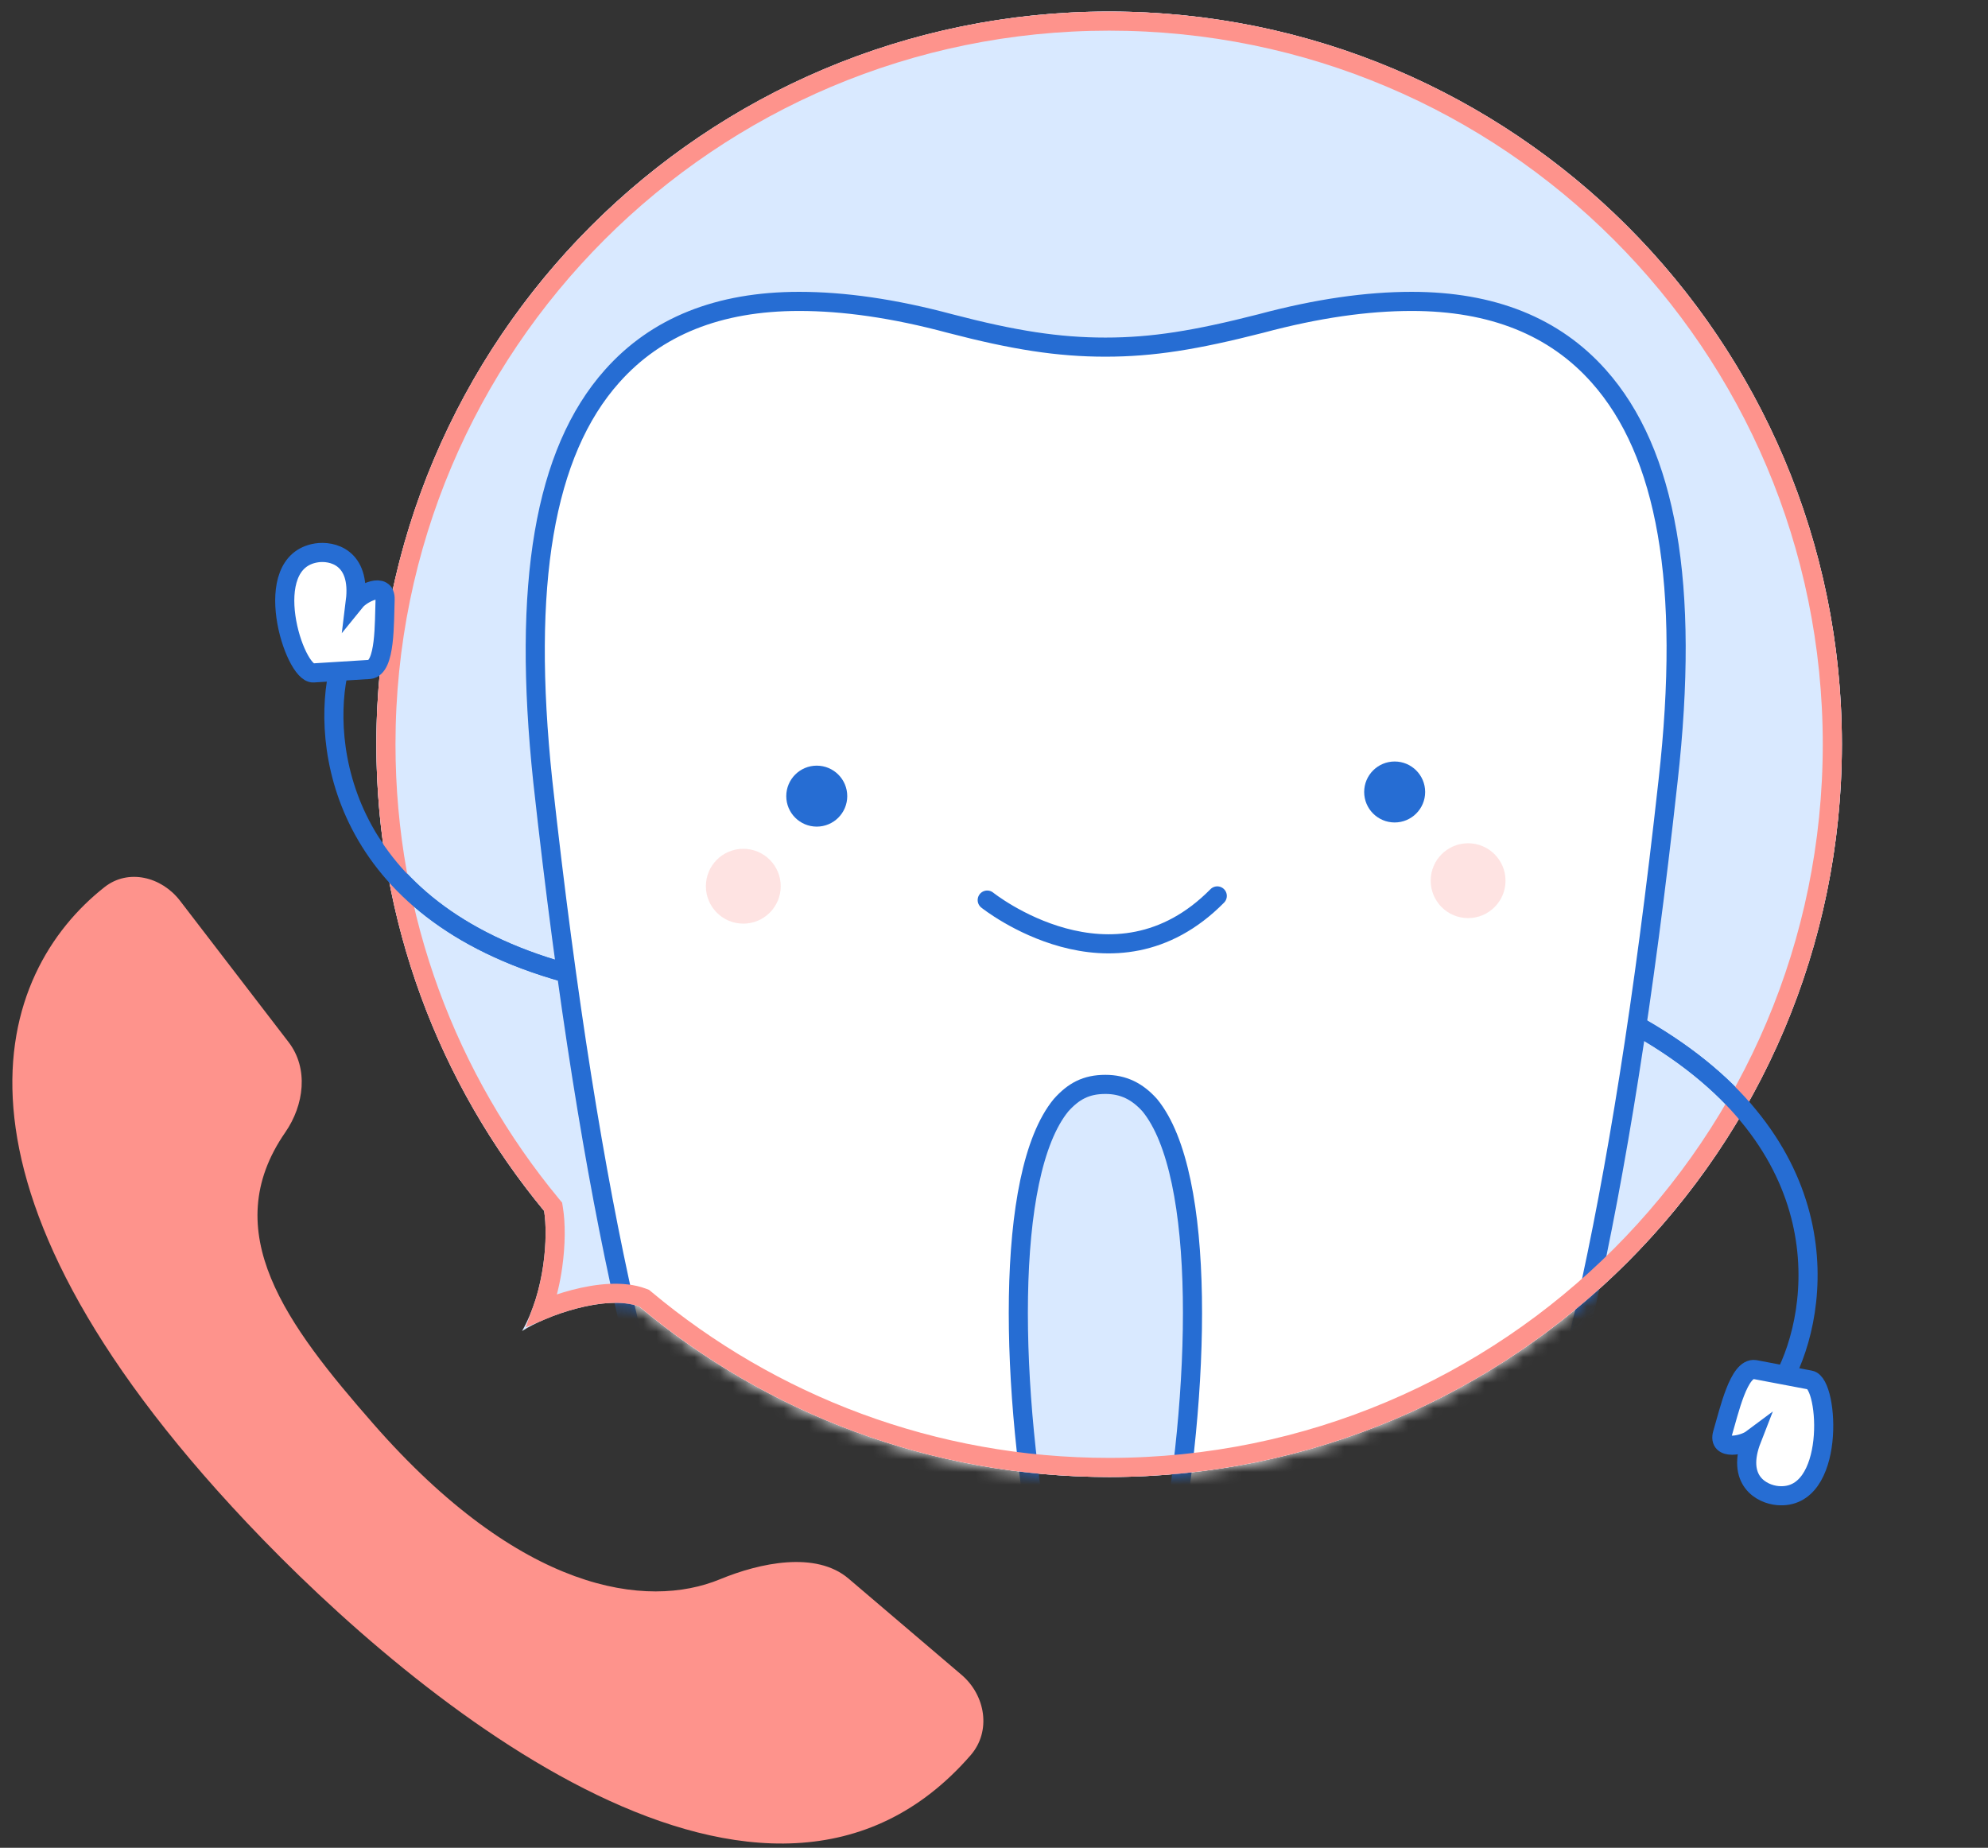 <svg width="156" height="145" viewBox="0 0 156 145" fill="none" xmlns="http://www.w3.org/2000/svg">
<rect x="0" y="0" width="156" height="145" fill="#333333" stroke="none"/>
<path d="M87.034 115.905C118.79 115.905 144.534 90.162 144.534 58.405C144.534 26.649 118.79 0.905 87.034 0.905C55.277 0.905 29.534 26.649 29.534 58.405C29.534 72.316 34.473 85.073 42.694 95.017C43.016 96.993 42.769 101.294 40.965 104.451C42.797 103.255 47.553 101.547 50.165 102.532C60.147 110.88 73.003 115.905 87.034 115.905Z" fill="#D9E9FF"/>
<path d="M14.126 70.683L22.647 81.781C24.232 83.845 23.866 86.719 22.385 88.859C16.98 96.663 22.514 103.982 29.295 111.732C40.87 124.961 50.757 126.298 56.499 123.929C59.617 122.642 64.021 121.691 66.588 123.878L75.45 131.426C77.343 133.04 77.799 135.858 76.167 137.736C60.211 156.098 32.838 133.761 19.352 119.468C-6.043 92.555 -0.336 76.337 8.206 69.611C10.069 68.145 12.682 68.802 14.126 70.683Z" fill="#FE938C"/>
<circle cx="87.034" cy="58.405" r="57.5" fill="#D9E9FF"/>
<mask id="mask0" mask-type="alpha" maskUnits="userSpaceOnUse" x="29" y="0" width="116" height="116">
<path d="M87.034 115.905C118.79 115.905 144.534 90.162 144.534 58.405C144.534 26.649 118.79 0.905 87.034 0.905C55.277 0.905 29.534 26.649 29.534 58.405C29.534 72.316 34.473 85.073 42.694 95.017C43.016 96.993 42.769 101.294 40.965 104.451C42.797 103.255 47.553 101.547 50.165 102.532C60.147 110.88 73.003 115.905 87.034 115.905Z" fill="#C4C4C4"/>
</mask>
<g mask="url(#mask0)">
<path d="M110.776 23.651C107.296 23.651 103.381 24.195 98.922 25.392C93.811 26.697 90.44 27.24 86.742 27.24C83.045 27.24 79.565 26.697 74.562 25.392C70.104 24.195 66.189 23.651 62.709 23.651C56.401 23.651 51.508 25.609 48.028 29.524C42.699 35.505 40.959 45.836 42.59 61.279C50.203 130.552 62.6 138.49 71.191 138.49C74.671 138.49 77.934 137.076 79.891 134.575C82.175 131.857 82.828 128.05 81.957 123.265C79.239 109.237 78.804 92.163 83.262 86.726C84.241 85.638 85.22 85.095 86.742 85.095C88.156 85.095 89.244 85.638 90.222 86.726C94.681 92.163 94.246 109.237 91.527 123.265C90.657 127.942 91.31 131.748 93.594 134.575C95.551 136.968 98.814 138.49 102.293 138.49C110.993 138.49 123.282 130.443 130.894 61.279C132.634 45.836 130.786 35.505 125.457 29.524C121.977 25.609 117.083 23.651 110.776 23.651Z" fill="white" stroke="#266DD3" stroke-width="1.5" stroke-miterlimit="10"/>
<path d="M64.091 64.867C65.413 64.867 66.484 63.796 66.484 62.475C66.484 61.154 65.413 60.083 64.091 60.083C62.77 60.083 61.699 61.154 61.699 62.475C61.699 63.796 62.77 64.867 64.091 64.867Z" fill="#266DD3"/>
<path d="M109.44 64.541C110.762 64.541 111.833 63.47 111.833 62.149C111.833 60.828 110.762 59.757 109.44 59.757C108.119 59.757 107.048 60.828 107.048 62.149C107.048 63.47 108.119 64.541 109.44 64.541Z" fill="#266DD3"/>
<path d="M58.327 72.48C59.949 72.48 61.264 71.166 61.264 69.544C61.264 67.922 59.949 66.608 58.327 66.608C56.706 66.608 55.391 67.922 55.391 69.544C55.391 71.166 56.706 72.48 58.327 72.48Z" fill="#FE938C" fill-opacity="0.25"/>
<path d="M115.203 72.046C116.824 72.046 118.139 70.731 118.139 69.109C118.139 67.488 116.824 66.173 115.203 66.173C113.581 66.173 112.267 67.488 112.267 69.109C112.267 70.731 113.581 72.046 115.203 72.046Z" fill="#FE938C" fill-opacity="0.25"/>
<path d="M77.468 70.632C77.468 70.632 87.364 78.57 95.52 70.305" stroke="#266DD3" stroke-width="1.5" stroke-miterlimit="10" stroke-linecap="round"/>
<path d="M26.657 52.394C25.192 58.319 26.681 71.4 44.356 76.325" stroke="#266DD3" stroke-width="1.5" stroke-linecap="round"/>
<path d="M24.622 52.806L29.021 52.533C30.297 52.416 30.179 48.858 30.251 47.052C30.308 45.607 28.427 46.552 27.916 47.184C28.348 43.689 26.058 43.197 24.859 43.388C20.311 44.112 23.113 52.907 24.622 52.806Z" fill="white" stroke="#266DD3" stroke-width="1.5" stroke-linecap="round"/>
<path d="M140.03 108.238C142.911 102.857 144.694 89.812 128.78 80.68" stroke="#266DD3" stroke-width="1.5" stroke-linecap="round"/>
<path d="M142.104 108.34L137.774 107.52C136.508 107.318 135.745 110.795 135.23 112.528C134.818 113.915 136.874 113.462 137.525 112.976C136.245 116.256 138.343 117.298 139.552 117.409C144.138 117.829 143.591 108.615 142.104 108.34Z" fill="white" stroke="#266DD3" stroke-width="1.5" stroke-linecap="round"/>
</g>
<path d="M43.434 94.897L43.402 94.696L43.272 94.54C35.158 84.724 30.284 72.135 30.284 58.405C30.284 27.063 55.691 1.655 87.034 1.655C118.376 1.655 143.784 27.063 143.784 58.405C143.784 89.748 118.376 115.155 87.034 115.155C73.186 115.155 60.498 110.196 50.647 101.956L50.549 101.875L50.43 101.83C48.896 101.252 46.86 101.486 45.084 101.948C44.189 102.18 43.313 102.483 42.536 102.809C42.945 101.674 43.211 100.5 43.369 99.398C43.624 97.624 43.61 95.976 43.434 94.897Z" stroke="#FE938C" stroke-width="1.5"/>
<path d="M139.969 108.192C142.85 102.811 144.633 89.767 128.719 80.635" stroke="#266DD3" stroke-width="1.5" stroke-linecap="round"/>
<path d="M142.042 108.295L137.713 107.474C136.446 107.273 135.684 110.75 135.169 112.482C134.757 113.869 136.813 113.417 137.464 112.931C136.184 116.211 138.281 117.253 139.49 117.363C144.076 117.783 143.529 108.569 142.042 108.295Z" fill="white" stroke="#266DD3" stroke-width="1.5" stroke-linecap="round"/>
<path d="M26.626 52.394C25.161 58.319 26.651 71.401 44.326 76.324" stroke="#266DD3" stroke-width="1.5" stroke-linecap="round"/>
<path d="M24.591 52.806L28.989 52.533C30.266 52.416 30.147 48.858 30.219 47.053C30.276 45.607 28.395 46.553 27.884 47.184C28.315 43.689 26.025 43.197 24.827 43.388C20.279 44.113 23.082 52.907 24.591 52.806Z" fill="white" stroke="#266DD3" stroke-width="1.5" stroke-linecap="round"/>
</svg>
